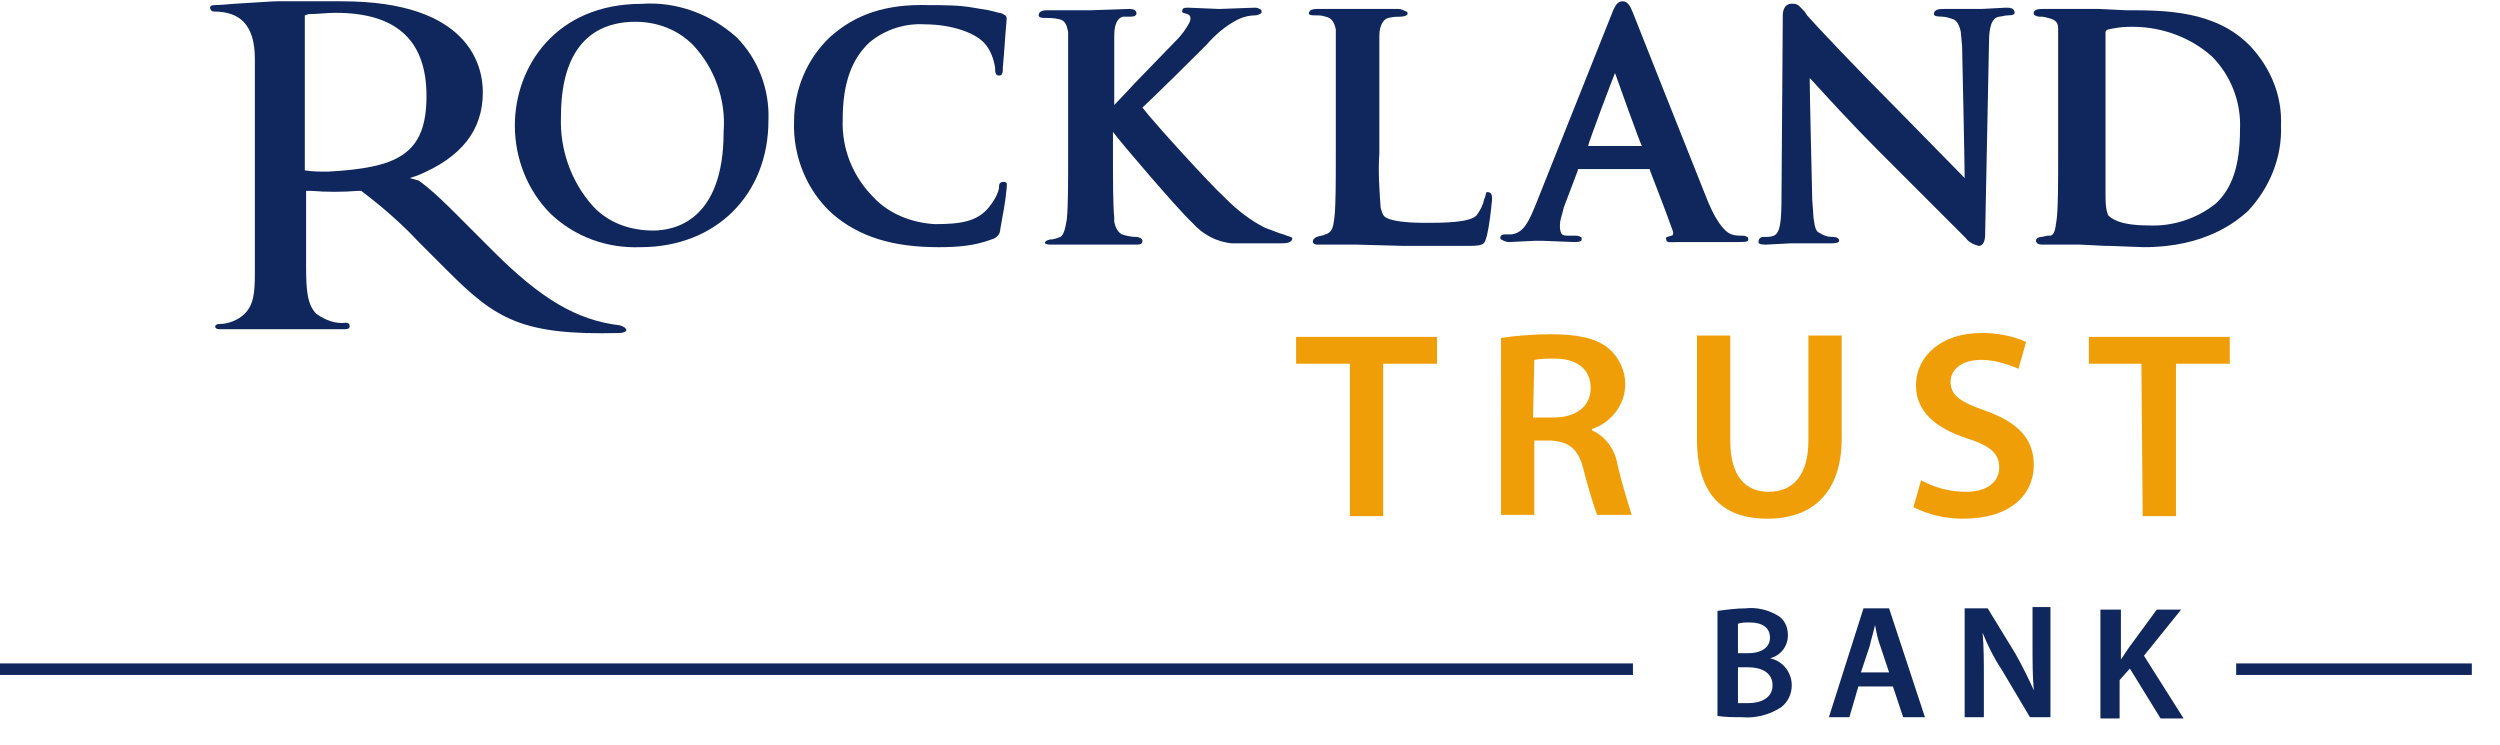 <?xml version="1.0" encoding="utf-8"?>
<!-- Generator: Adobe Illustrator 23.0.1, SVG Export Plug-In . SVG Version: 6.00 Build 0)  -->
<svg version="1.1" id="Rockland_logo" xmlns="http://www.w3.org/2000/svg" xmlns:xlink="http://www.w3.org/1999/xlink" x="0px"
	 y="0px" viewBox="0 0 195.2 58.2" style="enable-background:new 0 0 195.2 58.2;" xml:space="preserve">
<style type="text/css">
	.st0{clip-path:url(#SVGID_2_);}
	.st1{fill:#10275E;}
	.st2{clip-path:url(#SVGID_4_);}
	.st3{fill:#EF9E08;}
</style>
<g id="Group_993" transform="translate(0 0.001)">
	<g>
		<defs>
			<rect id="SVGID_1_" y="0" width="195.2" height="83.2"/>
		</defs>
		<clipPath id="SVGID_2_">
			<use xlink:href="#SVGID_1_"  style="overflow:visible;"/>
		</clipPath>
		<g id="Group_992" class="st0">
			<path id="Path_1086" class="st1" d="M21.6,0.1L21.6,0.1c0,0-0.4,0-3.4,0.2c0,0-1.1,0.1-1.5,0.1c-0.2,0-0.3,0.1-0.3,0.2
				s0.1,0.3,0.3,0.3c2,0,3.2,1,3.2,3.7v16.7c0,1.6-0.1,2.5-0.8,3.2c-0.5,0.5-1.3,0.8-2,0.8c-0.2,0-0.3,0.1-0.3,0.2s0.1,0.2,0.3,0.2
				h9.9c0.2,0,0.3-0.1,0.3-0.2c0-0.1,0-0.3-0.3-0.3c-0.8,0.1-1.6-0.2-2.3-0.7c-0.7-0.7-0.8-1.8-0.8-3.7v-5.9l0.4,0
				c1.2,0.1,2.4,0.1,3.7,0h0l0.1,0l0.1,0c1.6,1.2,3.2,2.6,4.5,4l2.2,2.2c3.8,3.8,5.8,5.1,13.5,4.9c0.2,0,0.5-0.1,0.5-0.2
				c0-0.2-0.2-0.3-0.5-0.4c-3.4-0.4-6.2-2.1-9.9-5.8l-2.7-2.7c-1-1-2-2-3.1-2.8L32,13.9l0.6-0.2c3.4-1.4,5.1-3.5,5.1-6.5
				c0-2.1-1.1-7.1-11-7.1L21.6,0.1z M23.8,13.3c0,0,0-0.1,0-0.1v-12l0.3-0.1C24.8,1.1,25.5,1,26.2,1c4.6,0,7.1,2,7.1,6.5
				c0,4.6-2.3,5.6-7.7,5.9C24.9,13.4,24.4,13.4,23.8,13.3"/>
		</g>
	</g>
</g>
<g id="Group_995">
	<g>
		<defs>
			<rect id="SVGID_3_" width="195.2" height="60.2"/>
		</defs>
		<clipPath id="SVGID_4_">
			<use xlink:href="#SVGID_3_"  style="overflow:visible;"/>
		</clipPath>
		<g id="Group_994" class="st2">
			<path id="Path_1087" class="st1" d="M40.2,9.8c0,2.6,1,5.1,2.8,6.9c1.9,1.8,4.4,2.7,7,2.6c5.9,0,10-4.1,10-9.9
				c0.1-2.4-0.8-4.8-2.5-6.5c-2-1.8-4.7-2.8-7.4-2.6C43.4,0.3,40.2,5.2,40.2,9.8 M43.8,9.1c0-6.5,3.6-7.4,5.8-7.4
				c1.7,0,3.3,0.6,4.5,1.8c1.7,1.8,2.6,4.3,2.4,6.8c0,6.9-3.8,7.7-5.5,7.7c-1.8,0-3.5-0.6-4.7-1.9C44.6,14.2,43.7,11.7,43.8,9.1"/>
			<path id="Path_1088" class="st1" d="M64.8,2.9L64.8,2.9C63,4.6,62,7,62,9.5c-0.1,2.7,1,5.4,3,7.2c2.1,1.8,4.7,2.6,8.3,2.6
				c1.4,0,2.8-0.1,4.1-0.6c0.4-0.1,0.7-0.4,0.7-0.8c0.2-1.1,0.4-2.1,0.5-3.2c0-0.2,0.1-0.5-0.2-0.5c-0.4,0-0.4,0.2-0.4,0.5
				c-0.1,0.5-0.4,1-0.8,1.5c-0.9,1.1-2.2,1.3-4.2,1.3c-1.8-0.1-3.6-0.8-4.8-2.1c-1.6-1.6-2.5-3.8-2.4-6.1c0-2.8,0.7-4.7,2.1-6
				c1.2-1,2.8-1.5,4.3-1.4c2,0,3.8,0.6,4.6,1.4c0.5,0.5,0.8,1.3,0.9,2c0,0.3,0,0.6,0.3,0.6c0.3,0,0.3-0.3,0.3-0.6l0.1-1.2
				c0,0,0.1-1.4,0.1-1.4s0.1-1.2,0.1-1.2c0-0.1,0-0.2-0.1-0.3C78.3,1.1,78.2,1,78,1l-0.8-0.2l-1.2-0.2c-1.1-0.2-2.3-0.2-3.5-0.2
				C69.2,0.3,66.8,1.1,64.8,2.9"/>
			<path id="Path_1089" class="st1" d="M95.2,0.7l-2.4-0.1c-0.3,0-0.5,0-0.5,0.3c0,0.1,0.1,0.1,0.4,0.2c0.4,0.1,0.2,0.6,0.2,0.6
				c-0.3,0.6-0.7,1.1-1.1,1.5l-0.1,0.1l-3.1,3.2c0,0-1.2,1.3-1.6,1.7V7.8l0-5c0-0.8,0.2-1.4,0.7-1.5l0.3,0l0.3,0
				c0.4,0,0.5-0.2,0.4-0.4s-0.4-0.2-0.6-0.2l-2.9,0.1l-1.1,0l-2.3,0c-0.2,0-0.7,0-0.7,0.4c0,0.1,0.1,0.2,0.4,0.2
				c0.4,0,0.8,0,1.2,0.1c0.5,0.1,0.6,0.5,0.7,1c0,0.1,0,0.3,0,0.4l0,5v4.2c0,2.2,0,4-0.1,5c-0.1,0.6-0.2,1.2-0.5,1.4
				c-0.3,0.1-0.5,0.2-0.8,0.2c-0.5,0.1-0.4,0.3-0.4,0.3c0.1,0.1,0.3,0.1,0.6,0.1l1.9,0l1.1,0l1.1,0l2.3,0c0.4,0,0.6,0,0.6-0.3
				c0-0.2-0.3-0.3-0.5-0.3c-0.4,0-0.8-0.1-1.1-0.2c-0.2-0.1-0.5-0.4-0.6-1l0-0.3c-0.1-1-0.1-3-0.1-5c0,0,0-1.5,0-1.7
				c0.5,0.7,5.2,6.2,6.2,7.1c0.8,0.9,1.9,1.5,3.1,1.6l1.7,0h2.1c0.3,0,0.9,0,0.9-0.4c0-0.1-0.2-0.1-0.7-0.3
				c-0.4-0.1-0.8-0.3-1.4-0.5c-1.2-0.6-2.2-1.4-3.1-2.3l-0.2-0.2c-0.9-0.8-5.3-5.6-6.3-6.9c0.2-0.2,1.1-1,5-4.9
				c0.7-0.8,1.5-1.5,2.5-2c0.4-0.2,0.9-0.3,1.3-0.3c0.2,0,0.4-0.1,0.5-0.2c0-0.1,0-0.1,0-0.2c-0.1-0.1-0.3-0.2-0.5-0.2L95.2,0.7"/>
			<path id="Path_1090" class="st1" d="M107.3,0.7l-1.3,0l-1.2,0l-2,0c-0.7,0-0.6,0.4-0.6,0.4c0.1,0.1,0.3,0.1,0.5,0.1
				c0.3,0,0.5,0,0.8,0.1c0.5,0.1,0.7,0.5,0.8,1c0,0.1,0,0.3,0,0.4l0,5v4.2c0,2.2,0,4-0.1,5c-0.1,0.7-0.1,1.2-0.7,1.4
				c-0.2,0.1-0.4,0.1-0.7,0.2c-0.2,0.1-0.3,0.2-0.3,0.4c0.1,0.2,0.2,0.2,0.5,0.2l1.6,0l1.3,0l3.7,0.1l5.1,0c1.3,0,1.2-0.2,1.4-0.8
				c0.2-0.9,0.3-1.8,0.4-2.8c0-0.2,0-0.4-0.1-0.5c-0.1-0.1-0.2-0.1-0.3-0.1c-0.1,0-0.1,0.4-0.2,0.5c-0.1,0.5-0.3,0.9-0.6,1.3
				c-0.5,0.6-2.7,0.6-4,0.6c-1.8,0-2.9-0.2-3.2-0.5c-0.2-0.2-0.2-0.4-0.3-0.7c-0.1-1.4-0.2-2.8-0.1-4.2V7.8l0-5
				c0-0.8,0.3-1.3,0.7-1.4c0.4-0.1,0.8-0.1,1-0.1s0.5-0.1,0.5-0.2c0-0.1,0-0.2-0.1-0.2c-0.2-0.1-0.4-0.2-0.6-0.2L107.3,0.7z"/>
			<path id="Path_1091" class="st1" d="M125.8,1.2L119.9,16c-0.5,1.2-0.9,2.2-1.9,2.3l-0.1,0l-0.4,0c-0.4,0-0.4,0.3-0.3,0.4
				c0.2,0.1,0.4,0.2,0.6,0.2l2.1-0.1l0.5,0l2.5,0.1c0.2,0,0.6,0,0.6-0.2c0-0.1,0-0.2-0.1-0.2c-0.1-0.1-0.3-0.1-0.5-0.1l-0.4,0
				c-0.3,0-0.5,0-0.6-0.2c-0.1-0.2-0.1-0.4-0.1-0.6c0-0.5,0.2-0.9,0.3-1.4l1.1-2.9l0-0.1l5.6,0c0,0.1,1.1,2.8,1.8,4.8
				c0.1,0.3,0,0.4-0.1,0.4c-0.3,0.1-0.5,0.1-0.4,0.3c0,0.3,0.4,0.2,0.8,0.2h0.1l4.3,0h0.2c0.8,0,1,0,1-0.2c0-0.1,0-0.2-0.1-0.2
				c-0.1-0.1-0.3-0.1-0.4-0.1c-0.3,0-0.5,0-0.8-0.1c-0.3-0.1-1-0.5-1.9-2.7l-3.7-9.3L127.5,1c-0.2-0.5-0.4-0.9-0.8-0.9
				C126.3,0.1,126.1,0.4,125.8,1.2 M126.1,5.7c0.1,0.3,2,5.6,2.1,5.7c-0.3,0-1.3,0-4.2,0C124,11.2,126,5.9,126.1,5.7"/>
			<path id="Path_1092" class="st1" d="M139.2,1.2L139.2,1.2l-0.1,14.1c0,2-0.1,2.9-0.6,3.1c-0.2,0.1-0.5,0.1-0.8,0.1
				c-0.3,0-0.4,0.2-0.4,0.4s0.4,0.2,0.6,0.2l1.9-0.1l0.3,0l0.7,0l2.1,0c0.2,0,0.7,0,0.7-0.2c0-0.2-0.2-0.3-0.5-0.3
				c-0.4,0-0.7-0.1-1-0.3c-0.3-0.1-0.4-0.4-0.5-1.2l-0.1-1.4c0,0-0.2-8.4-0.2-9.5c0.1,0.1,0.2,0.2,0.2,0.2c1,1.1,3.1,3.4,5.1,5.4
				l3.1,3.1l3.8,3.8c0.2,0.3,0.6,0.5,1,0.6c0.4,0,0.5-0.5,0.5-0.9l0.3-14.9c0-1.3,0.2-2,0.8-2.1c0.2,0,0.4-0.1,0.7-0.1
				c0.4,0,0.5-0.1,0.5-0.2c0-0.4-0.4-0.4-0.7-0.4l-1.9,0.1c0,0-0.4,0-0.4,0l-0.8,0l-1.7,0c-0.3,0-0.8,0-0.8,0.4
				c0,0.1,0.1,0.2,0.6,0.2c0.3,0,0.6,0.1,0.9,0.2c0.3,0.1,0.5,0.5,0.6,1l0.1,1.1c0,0,0.2,9.1,0.2,10.3c-0.2-0.2-5-5.1-5-5.1
				c-3.3-3.3-6.7-6.9-7.3-7.6c0,0-0.2-0.3-0.2-0.3c-0.3-0.3-0.5-0.6-0.8-0.6C139.5,0.2,139.2,0.6,139.2,1.2"/>
			<path id="Path_1093" class="st1" d="M163.9,0.7l-1.3,0l-1.1,0l-2,0c-0.2,0-0.8,0-0.7,0.4c0,0.1,0.3,0.2,0.4,0.2
				c0.2,0,0.4,0,0.7,0.1c0.5,0.1,0.8,0.3,0.8,0.8l0,0.6l0,5v4.2c0,2.2,0,4-0.1,5c-0.1,0.6-0.1,1.3-0.5,1.4l-0.2,0
				c0,0-0.5,0.1-0.5,0.1c-0.4,0-0.5,0.3-0.4,0.4c0.1,0.2,0.3,0.2,0.6,0.2l1.4,0l1.4,0l2,0.1l0.3,0l2.7,0.1c4.8,0,7.2-2,8.1-2.8
				c1.7-1.8,2.7-4.2,2.6-6.7c0.1-2.3-0.8-4.5-2.4-6.2c-2.7-2.8-6.7-2.8-9.7-2.8L163.9,0.7 M164.6,16.8L164.6,16.8
				c-0.2-0.5-0.2-1.1-0.2-1.7l0-4.8v-3l0-4.7c0-0.2,0-0.2,0.2-0.3c0.5-0.1,1-0.2,1.5-0.2c2.4-0.1,4.8,0.7,6.6,2.3
				c1.5,1.5,2.3,3.6,2.2,5.7c0,2.8-0.6,4.6-1.9,5.8c-1.5,1.2-3.4,1.8-5.3,1.7C165.4,17.6,164.8,17,164.6,16.8"/>
			<path id="Path_1094" class="st3" d="M105.3,28.4h-4.1v-2.1h11v2.1H108v11.9h-2.6V28.4z"/>
			<path id="Path_1095" class="st3" d="M117.1,26.4c1.3-0.2,2.7-0.3,4-0.3c2.1,0,3.5,0.3,4.5,1.1c0.8,0.7,1.3,1.7,1.3,2.8
				c0,1.6-1.1,3-2.6,3.5v0.1c1.1,0.5,1.8,1.5,2,2.7c0.3,1.3,0.7,2.6,1.1,3.9h-2.7c-0.4-1.1-0.7-2.2-1-3.3c-0.4-1.8-1.1-2.4-2.6-2.5
				h-1.3v5.8h-2.6V26.4z M119.7,32.6h1.6c1.8,0,2.9-0.9,2.9-2.3c0-1.5-1.1-2.3-2.8-2.3c-0.5,0-1.1,0-1.6,0.1L119.7,32.6z"/>
			<path id="Path_1096" class="st3" d="M135.1,26.2v8.2c0,2.8,1.2,4,3,4c1.9,0,3.1-1.3,3.1-4v-8.2h2.6v8c0,4.3-2.3,6.3-5.8,6.3
				c-3.4,0-5.5-1.8-5.5-6.2v-8.1H135.1z"/>
			<path id="Path_1097" class="st3" d="M150,37.5c1.1,0.6,2.3,0.9,3.5,0.9c1.7,0,2.6-0.8,2.6-1.9c0-1.1-0.7-1.7-2.6-2.3
				c-2.4-0.8-3.9-2.1-3.9-4.1c0-2.3,2-4.1,5.1-4.1c1.2,0,2.4,0.2,3.5,0.7l-0.6,2.1c-0.9-0.4-1.9-0.7-2.9-0.7c-1.7,0-2.4,0.9-2.4,1.7
				c0,1.1,0.8,1.6,2.8,2.3c2.5,0.9,3.7,2.2,3.7,4.2c0,2.3-1.8,4.2-5.5,4.2c-1.4,0-2.7-0.3-3.9-0.9L150,37.5z"/>
			<path id="Path_1098" class="st3" d="M167.2,28.4h-4.1v-2.1h11v2.1h-4.2v11.9h-2.6L167.2,28.4z"/>
			<path id="Path_1099" class="st1" d="M134.1,47.7c0.7-0.1,1.5-0.2,2.2-0.2c0.8-0.1,1.7,0.1,2.4,0.5c0.6,0.3,0.9,0.9,0.9,1.6
				c0,0.9-0.6,1.6-1.4,1.8v0c1,0.2,1.7,1.1,1.7,2.1c0,0.7-0.3,1.3-0.8,1.7c-0.9,0.6-2,0.9-3.1,0.8c-0.6,0-1.3,0-1.9-0.1L134.1,47.7z
				 M135.7,51h0.8c1.1,0,1.7-0.5,1.7-1.2c0-0.8-0.6-1.2-1.6-1.2c-0.3,0-0.6,0-0.9,0.1V51z M135.7,54.9c0.3,0,0.5,0,0.8,0
				c1,0,1.9-0.4,1.9-1.4c0-1-0.9-1.4-1.9-1.4h-0.8V54.9z"/>
			<path id="Path_1100" class="st1" d="M145.1,53.6l-0.7,2.4h-1.6l2.7-8.5h2l2.8,8.5h-1.7l-0.8-2.4H145.1z M147.5,52.5l-0.7-2.1
				c-0.2-0.5-0.3-1.1-0.4-1.6h0c-0.1,0.5-0.3,1.1-0.4,1.6l-0.7,2.1H147.5z"/>
			<path id="Path_1101" class="st1" d="M153.4,56v-8.5h1.8l2.2,3.6c0.5,0.9,1,1.9,1.4,2.8h0c-0.1-1.1-0.1-2.2-0.1-3.5v-3h1.4V56
				h-1.6l-2.2-3.7c-0.6-0.9-1.1-1.9-1.5-2.9l0,0c0.1,1.1,0.1,2.2,0.1,3.6v3L153.4,56z"/>
			<path id="Path_1102" class="st1" d="M164.1,47.6h1.5v3.9h0c0.2-0.3,0.4-0.6,0.6-0.9l2.2-3h1.9l-2.9,3.6l3.1,4.9h-1.8l-2.4-3.9
				l-0.8,0.9v3h-1.5V47.6z"/>
			<rect id="Rectangle_611" y="51.8" class="st1" width="127.5" height="0.9"/>
			<rect id="Rectangle_612" x="174.6" y="51.8" class="st1" width="18.4" height="0.9"/>
		</g>
	</g>
</g>
</svg>
